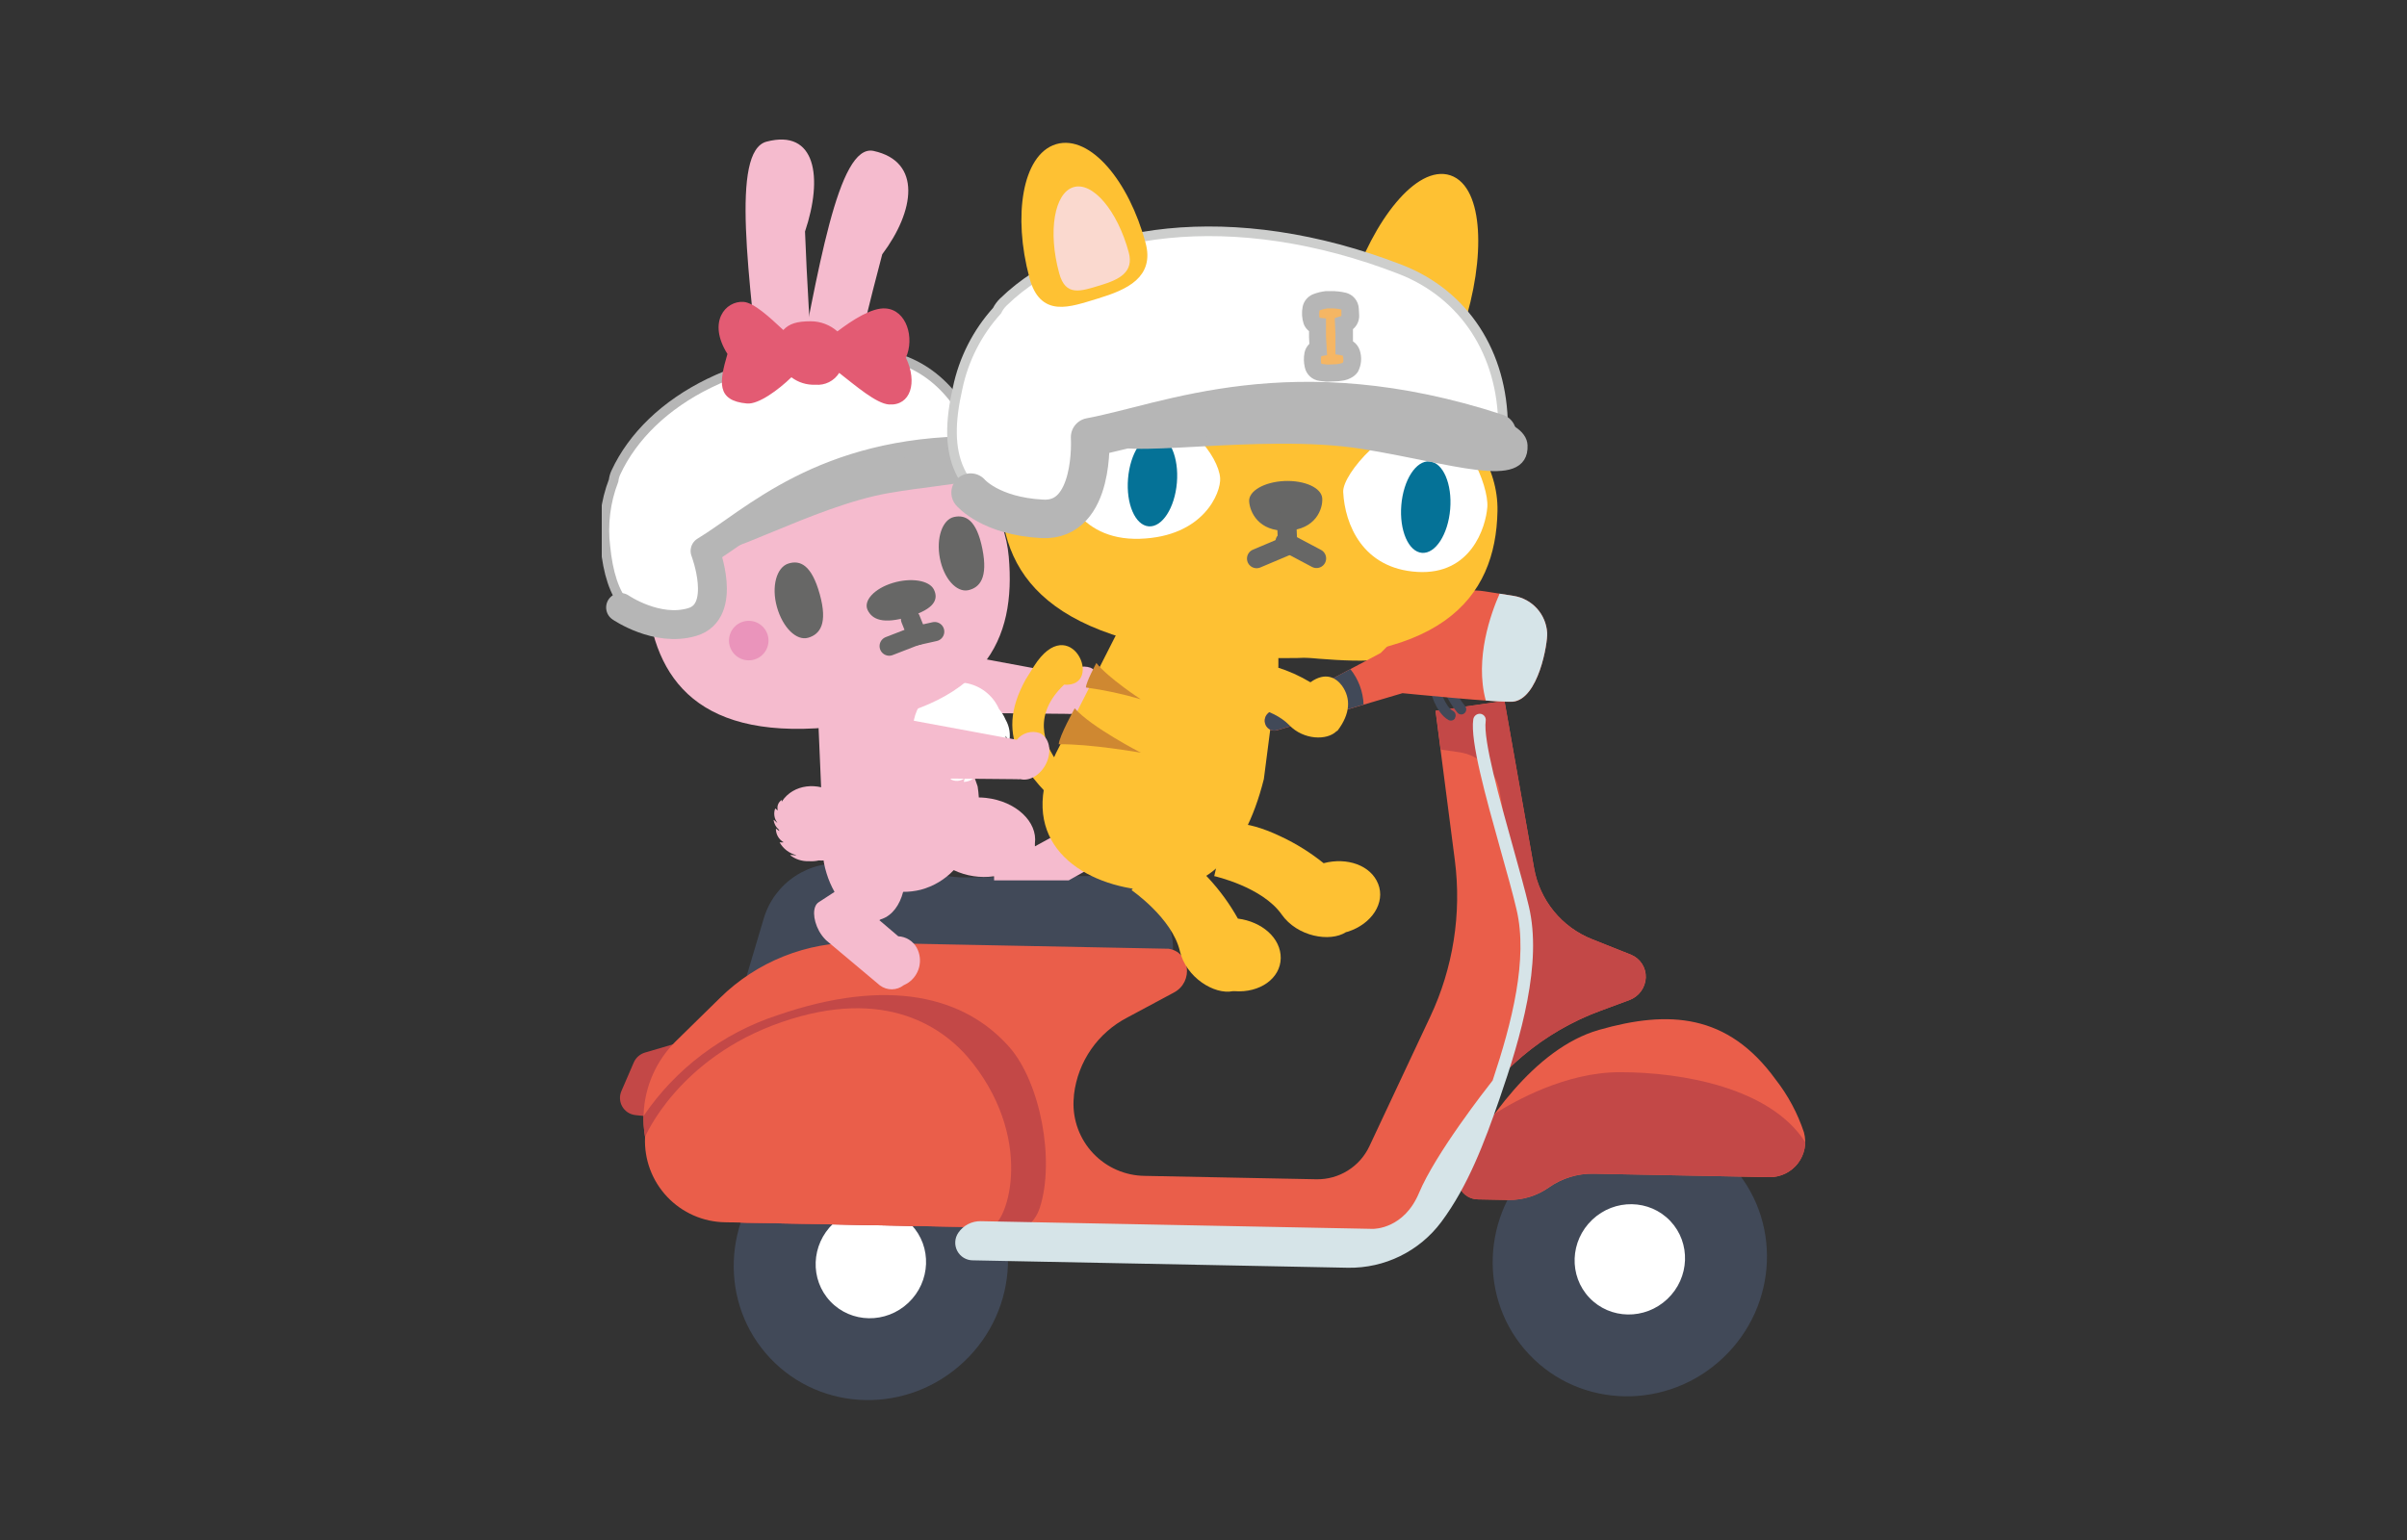 <svg width="250" height="160" viewBox="0 0 250 160" fill="none" xmlns="http://www.w3.org/2000/svg">
<rect x="0" y="0" width="250" height="160" fill="#333333" stroke="none"/>
<g clip-path="url(#clip0_2_4410)">
<path d="M96.022 67.318L110.89 70.074C111.165 69.723 111.543 69.467 111.971 69.342C112.398 69.216 112.855 69.228 113.275 69.376C114.271 69.835 114.563 71.255 113.931 72.555C113.335 73.748 112.214 74.398 111.26 74.166C111.135 74.184 111.008 74.184 110.884 74.166L96.392 74.029" fill="#F5BBCE"/>
<path d="M75.704 106.802L67.015 109.35C66.751 109.424 66.507 109.556 66.3 109.737C66.094 109.917 65.93 110.142 65.822 110.394L64.534 113.376C64.427 113.63 64.38 113.904 64.396 114.179C64.412 114.453 64.491 114.72 64.627 114.959C64.764 115.198 64.953 115.402 65.181 115.556C65.409 115.71 65.669 115.809 65.941 115.846L71.338 116.443L75.704 106.802Z" fill="#C34847"/>
<path d="M100.133 141.466C105.903 136.004 106.246 126.994 100.899 121.342C95.552 115.69 86.539 115.536 80.769 120.998C74.998 126.46 74.656 135.47 80.003 141.122C85.35 146.774 94.363 146.928 100.133 141.466Z" fill="#414958"/>
<path d="M94.349 135.353C96.672 133.154 96.81 129.526 94.657 127.251C92.504 124.975 88.876 124.913 86.553 127.111C84.23 129.31 84.092 132.938 86.245 135.213C88.398 137.489 92.026 137.551 94.349 135.353Z" fill="white"/>
<path d="M178.962 141.076C184.732 135.614 185.075 126.604 179.728 120.952C174.38 115.299 165.368 115.145 159.598 120.607C153.827 126.069 153.484 135.079 158.832 140.731C164.179 146.383 173.192 146.538 178.962 141.076Z" fill="#414958"/>
<path d="M173.178 134.962C175.501 132.763 175.639 129.136 173.486 126.86C171.333 124.584 167.704 124.522 165.381 126.721C163.058 128.92 162.921 132.547 165.074 134.823C167.227 137.098 170.855 137.161 173.178 134.962Z" fill="white"/>
<path d="M95.002 90.606L99.135 91.108C99.499 91.149 99.866 91.167 100.233 91.161L114.015 91.006C115.226 90.976 116.428 91.234 117.519 91.76C118.611 92.286 119.562 93.064 120.293 94.031C121.025 94.998 121.516 96.124 121.725 97.318C121.935 98.512 121.857 99.739 121.499 100.897L77.546 101.41L79.336 95.391C79.878 93.594 81.035 92.045 82.604 91.014C84.172 89.984 86.053 89.537 87.917 89.753L95.002 90.606Z" fill="#414958"/>
<path d="M70.229 108.145L74.785 103.677C76.677 101.813 78.922 100.346 81.388 99.361C83.854 98.375 86.491 97.892 89.146 97.938L121.028 98.564C121.127 98.558 121.227 98.558 121.326 98.564C123.61 98.862 124.01 102.024 121.923 103.122L117.074 105.723C115.574 106.501 114.287 107.633 113.325 109.022C112.362 110.411 111.754 112.015 111.552 113.693C111.552 113.913 111.51 114.134 111.504 114.355C111.459 115.358 111.617 116.361 111.968 117.302C112.318 118.243 112.855 119.104 113.546 119.834C114.237 120.563 115.067 121.146 115.988 121.547C116.909 121.948 117.901 122.16 118.905 122.169L136.731 122.521C137.88 122.541 139.011 122.227 139.986 121.618C140.962 121.01 141.741 120.132 142.229 119.091L148.545 105.639C150.928 100.583 151.817 94.952 151.109 89.407L149.099 73.85L156.256 72.824L159.327 90.183C159.615 91.826 160.319 93.367 161.371 94.661C162.424 95.955 163.789 96.958 165.339 97.574L169.388 99.185C169.862 99.374 170.265 99.704 170.544 100.131C170.823 100.558 170.962 101.061 170.945 101.571C170.921 102.084 170.746 102.578 170.443 102.992C170.139 103.405 169.721 103.721 169.239 103.897L166.257 105.001C160.289 107.192 155.282 111.416 152.117 116.932L147.346 125.283C146.814 126.206 146.044 126.969 145.117 127.494C144.19 128.018 143.139 128.285 142.074 128.266L77.493 127.037C76.046 127.015 74.619 126.704 73.295 126.12C71.971 125.537 70.777 124.694 69.785 123.641C68.792 122.588 68.021 121.347 67.516 119.99C67.012 118.634 66.784 117.19 66.848 115.745C66.966 112.873 68.175 110.155 70.229 108.145Z" fill="#EA5E4A"/>
<path d="M169.4 99.185L165.351 97.574C163.801 96.958 162.436 95.955 161.383 94.661C160.331 93.367 159.627 91.826 159.339 90.183L156.268 72.824L149.111 73.85L149.636 77.876L151.58 78.157C152.618 78.309 153.58 78.786 154.33 79.519C155.08 80.252 155.579 81.203 155.755 82.237C156.423 86.079 157.496 91.984 158.14 94.353C159.16 98.004 156.948 108.151 155.791 111.963C158.681 108.863 162.257 106.485 166.233 105.019L169.215 103.915C169.697 103.738 170.116 103.423 170.419 103.01C170.723 102.596 170.897 102.101 170.921 101.589C170.945 101.08 170.812 100.577 170.54 100.146C170.268 99.716 169.87 99.38 169.4 99.185Z" fill="#C34847"/>
<path d="M66.836 115.953C66.798 117.384 67.046 118.807 67.563 120.141C68.08 121.475 68.857 122.692 69.848 123.724C70.84 124.755 72.026 125.579 73.338 126.147C74.65 126.716 76.063 127.019 77.493 127.037L106.447 127.604C107.18 127.085 107.724 126.342 107.997 125.486C109.59 120.571 108.063 112.464 104.831 108.783C100.191 103.533 92.307 101.493 80.749 105.478C75.08 107.334 70.187 111.018 66.836 115.953Z" fill="#C34847"/>
<path d="M66.997 118.125C66.997 118.125 70.42 109.91 81.184 106.194C91.949 102.478 98.109 106.689 101.044 110.471C107.604 118.876 104.473 127.562 102.755 127.526L75.322 126.989C74.191 126.974 73.075 126.733 72.04 126.278C71.004 125.824 70.071 125.166 69.294 124.343C68.518 123.521 67.914 122.551 67.519 121.491C67.125 120.431 66.947 119.303 66.997 118.173V118.125Z" fill="#EA5E4A"/>
<path d="M153.489 124.609C153.118 124.602 152.756 124.5 152.436 124.311C152.117 124.123 151.852 123.855 151.667 123.533C151.482 123.212 151.384 122.848 151.381 122.478C151.378 122.107 151.472 121.742 151.652 121.418C154.091 116.914 159.262 108.944 166.084 106.999C173.33 104.929 179.443 105.293 184.417 112.147C185.707 113.796 186.704 115.654 187.363 117.642C187.515 118.191 187.538 118.768 187.43 119.327C187.321 119.886 187.084 120.413 186.737 120.865C186.39 121.317 185.942 121.682 185.43 121.931C184.917 122.18 184.354 122.307 183.785 122.301L165.536 121.943C163.865 121.911 162.229 122.414 160.866 123.38C159.645 124.239 158.184 124.69 156.691 124.669L153.489 124.609Z" fill="#EA5E4A"/>
<path d="M187.5 118.668C183.874 113.018 174.75 111.39 168.231 111.396C162.619 111.396 157.282 114.42 155.26 115.703C153.929 117.523 152.723 119.433 151.652 121.418C151.472 121.742 151.378 122.107 151.381 122.478C151.384 122.848 151.482 123.212 151.667 123.533C151.852 123.855 152.117 124.123 152.436 124.311C152.756 124.5 153.118 124.602 153.489 124.609L156.644 124.669C158.136 124.69 159.597 124.239 160.818 123.38C162.181 122.414 163.818 121.911 165.488 121.943L183.737 122.301C184.223 122.311 184.706 122.225 185.159 122.048C185.611 121.87 186.024 121.605 186.374 121.267C186.724 120.93 187.004 120.526 187.197 120.08C187.39 119.634 187.493 119.154 187.5 118.668Z" fill="#C34847"/>
<path d="M140.017 131.714L101.056 130.944C100.72 130.946 100.391 130.856 100.104 130.684C99.816 130.511 99.582 130.263 99.425 129.967C99.269 129.67 99.197 129.336 99.218 129.002C99.238 128.667 99.35 128.345 99.541 128.069C99.8 127.693 100.149 127.387 100.556 127.178C100.963 126.97 101.416 126.866 101.873 126.876L142.575 127.675C142.748 127.675 145.819 127.675 147.388 123.935C149.105 119.837 154.324 113.156 155.033 112.255C157.043 106.224 158.719 99.62 157.52 94.526C157.127 92.838 156.512 90.648 155.862 88.334C154.306 82.768 152.696 76.999 153.018 74.756C153.039 74.58 153.128 74.419 153.266 74.308C153.404 74.196 153.58 74.143 153.757 74.16C153.842 74.17 153.924 74.197 153.998 74.24C154.072 74.282 154.136 74.339 154.188 74.407C154.24 74.474 154.277 74.552 154.299 74.635C154.32 74.717 154.324 74.803 154.312 74.888C154.031 76.874 155.749 83.007 157.127 87.934C157.777 90.266 158.391 92.462 158.796 94.18C160.18 100.05 158.021 107.608 155.725 114.229C154.204 118.614 152.493 123.207 149.696 126.96C148.574 128.462 147.111 129.676 145.429 130.502C143.746 131.329 141.891 131.744 140.017 131.714Z" fill="#D6E4E8"/>
<path d="M86.832 82.47C88.758 83.764 89.402 86.186 88.263 87.88C87.905 88.392 87.42 88.801 86.855 89.067C86.29 89.333 85.665 89.446 85.043 89.395C84.701 89.474 84.349 89.5 83.999 89.473C83.301 89.501 82.616 89.279 82.067 88.847C82.228 88.781 82.55 88.906 82.711 88.847C82.345 88.755 82.001 88.589 81.702 88.359C81.402 88.129 81.153 87.84 80.97 87.51C81.11 87.531 81.253 87.531 81.393 87.51C81.144 87.367 80.938 87.158 80.796 86.907C80.654 86.657 80.582 86.373 80.588 86.085C80.648 86.138 80.791 86.24 80.934 86.341C80.934 86.293 80.934 86.24 80.886 86.192C80.588 85.932 80.394 85.571 80.344 85.178C80.481 85.22 80.606 85.434 80.743 85.482C80.579 85.275 80.472 85.028 80.433 84.766C80.393 84.505 80.422 84.238 80.516 83.991C80.597 84.07 80.687 84.138 80.785 84.194C80.727 83.993 80.735 83.778 80.809 83.582C80.884 83.386 81.019 83.22 81.196 83.108C81.191 83.173 81.191 83.239 81.196 83.305C81.212 83.272 81.23 83.24 81.25 83.209C82.413 81.503 84.9 81.175 86.832 82.47Z" fill="#F5BBCE"/>
<path d="M103.25 91.078V91.465H111.003L112.792 90.463C113.161 90.22 113.451 89.876 113.63 89.472C113.809 89.068 113.868 88.621 113.8 88.184C113.815 88.022 113.815 87.858 113.8 87.695C113.681 86.27 112.578 85.261 111.331 85.446C110.961 85.516 110.612 85.672 110.313 85.902C110.015 86.132 109.775 86.43 109.614 86.771L107.49 87.934V87.773C107.49 87.725 107.49 87.683 107.49 87.636C107.789 85.375 105.516 83.251 102.421 82.899C102.165 82.869 101.914 82.857 101.664 82.851C101.642 82.466 101.601 82.081 101.539 81.7L97.96 71.446C97.108 66.56 94.001 64.848 89.879 65.91C85.759 66.978 84.154 70.431 85.007 75.317L85.46 85.858C85.49 86.025 85.532 86.18 85.574 86.341C85.308 87.803 85.402 89.308 85.848 90.726C86.053 91.4 86.331 92.05 86.677 92.665L85.031 93.738C84.381 94.156 84.399 95.486 85.067 96.721C85.263 97.077 85.51 97.403 85.8 97.687L91.4 102.388C91.758 102.652 92.192 102.792 92.637 102.787C93.081 102.782 93.512 102.631 93.863 102.358C94.013 102.29 94.159 102.212 94.299 102.126C94.881 101.741 95.298 101.153 95.468 100.476C95.638 99.799 95.549 99.083 95.217 98.469C95.025 98.123 94.748 97.832 94.412 97.623C94.076 97.414 93.692 97.295 93.297 97.276L91.335 95.605L91.478 95.51C91.522 95.501 91.566 95.489 91.609 95.474C92.683 95.086 93.446 94.037 93.804 92.659C94.423 92.663 95.04 92.589 95.641 92.438C96.946 92.089 98.129 91.385 99.058 90.404C100.357 91.019 101.808 91.241 103.232 91.042L103.25 91.078Z" fill="#F5BBCE"/>
<path d="M126.115 91.024C126.115 91.024 131.101 92.134 133.117 95.009C134.745 97.323 138.138 97.914 139.802 96.846L139.969 96.805C142.492 96.005 143.911 93.78 143.142 91.835C142.372 89.891 139.909 89.044 137.476 89.682C136.119 88.588 134.635 87.66 133.057 86.92C128.882 84.921 127.35 85.727 127.35 85.727" fill="#FEC133"/>
<path d="M113.406 86.341C113.406 86.341 107.836 82.649 105.982 78.718C104.735 76.069 104.843 73.689 106.524 70.605L107.383 69.233C111.188 63.219 114.808 71.446 110.52 71.135C104.163 77.214 114.235 83.108 114.235 83.108" fill="#FEC133"/>
<path d="M145.48 65.564C144.829 64.216 143.637 63.923 142.217 64.729C138.846 64.011 135.541 63.014 132.335 61.746C128.292 59.998 126.342 60.052 123.539 59.67C121.285 59.467 117.981 60.159 116.657 64.502L109.697 78.21C105.487 86.806 111.367 91.483 118.106 92.396C124.845 93.303 129.181 89.252 131.268 80.942L132.777 69.256C132.777 68.827 132.777 68.415 132.777 68.016C132.777 68.016 140.434 68.982 143.416 68.511C143.404 68.511 146.338 68.135 145.48 65.564Z" fill="#FEC133"/>
<path d="M151.091 74.685C151.012 74.775 150.905 74.836 150.787 74.858C150.669 74.88 150.547 74.861 150.441 74.804C149.07 74.029 148.527 71.684 148.473 71.422C148.443 71.283 148.467 71.139 148.542 71.018C148.617 70.898 148.735 70.811 148.873 70.778C149.005 70.756 149.141 70.786 149.252 70.862C149.363 70.937 149.44 71.052 149.469 71.183C149.594 71.78 150.107 73.408 150.924 73.868C151.046 73.938 151.135 74.053 151.171 74.188C151.208 74.323 151.19 74.467 151.121 74.589C151.114 74.622 151.104 74.654 151.091 74.685Z" fill="#414958"/>
<path d="M152.165 74.041C152.146 74.065 152.124 74.087 152.099 74.106C152.047 74.151 151.986 74.185 151.92 74.206C151.854 74.226 151.784 74.233 151.716 74.226C151.647 74.219 151.581 74.197 151.52 74.163C151.46 74.129 151.408 74.084 151.366 74.029C150.679 73.195 150.139 72.251 149.767 71.237C149.735 71.1 149.757 70.956 149.83 70.835C149.902 70.715 150.019 70.628 150.155 70.593C150.222 70.576 150.293 70.573 150.361 70.584C150.43 70.594 150.495 70.619 150.554 70.656C150.613 70.692 150.664 70.741 150.704 70.797C150.744 70.854 150.773 70.918 150.787 70.986C151.124 71.85 151.595 72.656 152.183 73.373C152.256 73.469 152.294 73.588 152.29 73.71C152.287 73.831 152.243 73.948 152.165 74.041Z" fill="#414958"/>
<path d="M131.9 73.957L143.392 67.849L147.68 63.577C148.521 62.731 149.551 62.095 150.685 61.723C151.819 61.351 153.025 61.252 154.204 61.436L157.228 61.913C158.156 62.063 159.006 62.526 159.636 63.224C160.266 63.923 160.639 64.816 160.693 65.755C160.759 66.817 159.781 72.674 157.115 72.913C155.815 73.026 145.67 72.018 145.67 72.018L132.645 75.872C132.413 75.942 132.164 75.924 131.944 75.821C131.724 75.719 131.549 75.54 131.453 75.317C131.341 75.076 131.326 74.801 131.409 74.549C131.492 74.297 131.667 74.085 131.9 73.957Z" fill="#EA5E4A"/>
<path d="M140.255 69.519L131.906 73.957C131.674 74.083 131.498 74.291 131.413 74.541C131.328 74.791 131.34 75.064 131.447 75.305C131.543 75.528 131.718 75.707 131.938 75.809C132.158 75.912 132.407 75.93 132.64 75.86L141.627 73.2C141.575 71.857 141.094 70.567 140.255 69.519Z" fill="#414958"/>
<path d="M160.693 65.755C160.639 64.816 160.266 63.923 159.636 63.224C159.006 62.526 158.156 62.063 157.228 61.913L155.755 61.68C154.872 63.679 153.137 68.415 154.318 72.776C155.243 72.868 156.173 72.909 157.103 72.901C159.792 72.657 160.759 66.817 160.693 65.755Z" fill="#D6E4E8"/>
<path d="M117.533 92.486C117.533 92.486 121.738 95.379 122.543 98.803C123.181 101.553 126.121 103.372 128.053 102.979H128.22C130.862 103.181 132.991 101.648 133.021 99.555C133.051 97.461 131.065 95.755 128.572 95.438C127.721 93.918 126.692 92.504 125.507 91.227C122.4 87.821 120.652 88.006 120.652 88.006" fill="#FEC133"/>
<path d="M128.477 73.152C128.477 73.152 132.055 73.426 133.916 75.347C135.395 76.886 137.828 76.952 138.812 75.973C138.851 75.962 138.887 75.943 138.919 75.92C140.273 74.13 140.309 72.537 139.385 71.243C138.788 70.438 137.691 69.751 136.105 70.885C135.009 70.228 133.84 69.704 132.622 69.322C129.455 68.296 128.507 69.083 128.507 69.083" fill="#FEC133"/>
<path d="M111.623 73.593C111.623 73.593 110.007 76.498 109.965 77.328C113.204 77.268 118.499 78.204 118.499 78.204C118.499 78.204 113.359 75.568 111.623 73.593Z" fill="#CF8831"/>
<path d="M113.872 68.88C113.872 68.88 112.81 70.837 112.786 71.428C114.713 71.691 116.617 72.099 118.482 72.651C118.482 72.651 115.064 70.414 113.872 68.88Z" fill="#CF8831"/>
<path d="M94.859 75.21C95.009 73.934 95.658 72.77 96.664 71.971C97.67 71.173 98.951 70.806 100.227 70.951C100.998 71.069 101.726 71.38 102.345 71.856C102.963 72.331 103.451 72.956 103.763 73.671C104.044 73.995 104.271 74.361 104.437 74.756C104.857 75.477 104.987 76.33 104.801 77.143C104.64 77.005 104.598 76.588 104.437 76.451C104.536 76.891 104.537 77.347 104.442 77.788C104.346 78.229 104.155 78.644 103.882 79.004C103.822 78.842 103.74 78.689 103.638 78.55C103.606 78.899 103.477 79.231 103.267 79.511C103.056 79.79 102.771 80.005 102.445 80.131C102.49 79.966 102.526 79.799 102.553 79.63L102.403 79.755C102.269 80.217 101.961 80.608 101.545 80.847C101.545 80.68 101.7 80.436 101.676 80.251C101.52 80.537 101.293 80.778 101.018 80.951C100.742 81.125 100.427 81.224 100.101 81.241C100.144 81.115 100.172 80.985 100.185 80.853C99.978 81.017 99.727 81.114 99.463 81.131C99.2 81.148 98.938 81.085 98.712 80.948C98.785 80.912 98.854 80.87 98.921 80.823H98.777C97.517 80.592 96.399 79.873 95.665 78.822C94.931 77.771 94.642 76.473 94.859 75.21Z" fill="white"/>
<path d="M82.335 41.571C84.983 28.173 87.023 14.876 90.732 15.681C95.784 16.785 94.996 21.945 91.633 26.419C90.41 31.042 88.949 36.9 87.601 43.122" fill="#F5BBCE"/>
<path d="M79.204 42.156C77.809 28.739 75.859 15.699 79.622 14.715C84.739 13.373 85.502 18.437 83.612 24.056C83.797 28.829 84.125 34.836 84.649 41.094" fill="#F5BBCE"/>
<path d="M67.176 61.973C67.939 70.557 72.543 77.22 87.357 75.436C102.433 73.617 105.534 66.405 104.771 57.821C104.008 49.236 94.973 43.206 84.59 44.357C74.207 45.508 66.412 53.388 67.176 61.973Z" fill="#F5BBCE"/>
<path d="M97 61.257C97.471 62.223 97.132 63.255 94.412 64.072C91.692 64.89 90.589 64.353 90.118 63.386C89.647 62.42 90.804 61.155 92.706 60.571C94.609 59.986 96.529 60.29 97 61.257Z" fill="#676766"/>
<path d="M94.573 64.317L95.259 66.029" stroke="#676766" stroke-width="2" stroke-linecap="round" stroke-linejoin="round"/>
<path d="M92.355 67.127L95.312 65.981" stroke="#676766" stroke-width="2" stroke-linecap="round" stroke-linejoin="round"/>
<path d="M95.259 66.029L97.078 65.623" stroke="#676766" stroke-width="2" stroke-linecap="round" stroke-linejoin="round"/>
<path d="M83.952 66.256C85.186 65.892 85.985 64.77 85.144 61.74C84.303 58.709 83.123 58.161 81.888 58.548C80.654 58.936 80.099 60.935 80.695 63.064C81.292 65.194 82.723 66.62 83.952 66.256Z" fill="#676766"/>
<path d="M100.555 61.322C101.777 61.054 102.63 60.016 102.034 57.027C101.437 54.039 100.31 53.448 99.094 53.711C97.877 53.973 97.215 55.906 97.621 58.006C98.026 60.105 99.338 61.567 100.555 61.322Z" fill="#676766"/>
<path d="M90.613 36.775C77.457 35.999 67.462 41.547 63.961 49.105C63.841 49.368 63.762 49.648 63.728 49.934C62.887 52.117 62.594 54.472 62.876 56.795C63.43 62.217 65.38 65.146 70.873 65.182C73.545 65.182 73.694 61.859 73.217 57.212L78.238 54.2C81.304 52.094 88.907 48.544 91.502 47.954C97.257 46.648 100.68 46.403 101.533 46.111C99.732 40.611 95.658 37.067 90.613 36.775Z" fill="white" stroke="#B6B6B6" stroke-miterlimit="10"/>
<path d="M64.456 63.112C64.456 63.112 68.237 65.719 71.893 64.627C75.644 63.524 73.229 57.242 73.229 57.242C78.25 54.23 85.454 46.815 101.258 46.821" stroke="#B6B6B6" stroke-width="3" stroke-linecap="round" stroke-linejoin="round"/>
<path d="M103.972 47.244C105.087 50.227 99.272 50.03 92.366 51.217C84.399 52.589 74.237 58.68 73.795 57.027C73.354 55.375 80.552 51.658 89.862 48.741C99.171 45.824 103.37 45.645 103.972 47.244Z" fill="#B6B6B6"/>
<path d="M75.555 36.775C74.714 39.65 74.362 41.637 77.594 41.923C78.787 42.024 80.85 40.509 82.198 39.197C82.915 39.739 83.799 40.013 84.697 39.972C85.181 40.014 85.667 39.922 86.102 39.705C86.536 39.488 86.903 39.155 87.16 38.743C88.866 40.068 91.019 41.941 92.343 42.024C94.573 42.167 95.324 39.746 94.09 37.157C95.002 35.146 94.191 32.187 91.961 32.044C90.553 31.955 88.591 33.208 86.975 34.43C86.209 33.751 85.22 33.378 84.196 33.38C82.771 33.38 81.978 33.625 81.357 34.287C79.938 32.963 78.298 31.436 77.219 31.364C75.352 31.245 73.455 33.44 75.555 36.775Z" fill="#E35B73"/>
<path d="M90.738 74.112L105.612 76.862C105.888 76.512 106.265 76.257 106.693 76.132C107.121 76.006 107.577 76.018 107.997 76.164C108.993 76.624 109.286 78.049 108.653 79.344C108.057 80.537 106.93 81.187 105.982 80.954C105.857 80.972 105.731 80.972 105.606 80.954L91.114 80.817" fill="#F5BBCE"/>
<path d="M77.767 68.606C78.9 68.606 79.819 67.687 79.819 66.554C79.819 65.421 78.9 64.502 77.767 64.502C76.634 64.502 75.716 65.421 75.716 66.554C75.716 67.687 76.634 68.606 77.767 68.606Z" fill="#EA94BB"/>
<path d="M155.534 53.09C155.367 62.152 149.738 69.4 129.431 68.26C108.725 67.103 103.787 59.676 103.942 50.608C104.097 41.541 115.798 34.752 130.045 35.438C144.293 36.125 155.701 44.023 155.534 53.09Z" fill="#FEC133"/>
<path d="M154.479 52.684C154.318 54.79 152.779 59.759 147.203 59.419C141.52 59.079 139.677 54.468 139.51 51.116C139.414 49.219 144.281 43.706 148.175 43.886C152.069 44.064 154.652 50.465 154.479 52.684Z" fill="white"/>
<path d="M126.729 49.684C126.825 51.163 125.03 55.769 118.38 55.977C111.731 56.186 110.031 50.507 110.234 48.962C110.556 46.158 114.021 42.472 118.583 42.675C123.145 42.877 126.586 47.393 126.729 49.684Z" fill="white"/>
<path d="M137.333 51.778C137.405 52.858 136.665 55.029 133.677 55.136C130.689 55.244 129.813 53.174 129.741 52.094C129.67 51.014 131.316 50.066 133.409 49.976C135.502 49.887 137.261 50.68 137.333 51.778Z" fill="#676766"/>
<path d="M133.63 54.033L133.725 56.216" stroke="#676766" stroke-width="2" stroke-linecap="round" stroke-linejoin="round"/>
<path d="M130.516 58.035L133.946 56.586" stroke="#676766" stroke-width="2" stroke-linecap="round" stroke-linejoin="round"/>
<path d="M133.469 56.282L136.737 58.017" stroke="#676766" stroke-width="2" stroke-linecap="round" stroke-linejoin="round"/>
<path d="M122.237 50.146C122.456 47.523 121.497 45.302 120.095 45.185C118.693 45.068 117.38 47.1 117.162 49.723C116.944 52.347 117.903 54.568 119.304 54.685C120.706 54.801 122.019 52.77 122.237 50.146Z" fill="#057297"/>
<path d="M150.622 52.901C150.84 50.277 149.881 48.056 148.479 47.94C147.078 47.823 145.765 49.855 145.546 52.478C145.328 55.101 146.287 57.322 147.689 57.439C149.09 57.556 150.403 55.524 150.622 52.901Z" fill="#057297"/>
<path d="M127.26 41.726L129.109 45.759L129.365 40.276L127.26 41.726Z" fill="#CF8831"/>
<path d="M131.751 40.133L132.186 45.753L134.244 38.964L131.751 40.133Z" fill="#CF8831"/>
<path d="M136.868 39.769L136.134 45.365L139.54 39.179L136.868 39.769Z" fill="#CF8831"/>
<path d="M140.708 30.344C143.142 22.899 147.525 17.686 150.495 18.694C153.465 19.702 153.894 26.562 151.461 34.007" fill="#FEC133"/>
<path d="M140.708 30.344C143.142 22.899 147.525 17.686 150.495 18.694C153.465 19.702 153.894 26.562 151.461 34.007" stroke="#FEC133" stroke-miterlimit="10"/>
<path d="M145.444 27.988C128.041 21.235 112.19 23.627 104.222 31.37C103.948 31.633 103.722 31.942 103.554 32.283C101.5 34.554 100.088 37.332 99.463 40.33C97.883 47.232 99.254 51.664 106.62 54.146C110.198 55.339 111.85 51.312 113.18 45.395L121.243 43.915C126.276 42.681 138.055 41.678 141.8 42.126C150.119 43.062 154.837 44.267 156.113 44.285C156.071 36.709 152.099 30.571 145.444 27.988Z" fill="white" stroke="#CDCECD" stroke-miterlimit="10"/>
<path d="M118.506 25.387C119.328 28.447 116.955 29.604 113.896 30.535C110.836 31.466 108.397 32.414 107.407 28.745C105.683 22.332 106.763 16.385 109.828 15.46C112.894 14.536 116.776 18.968 118.506 25.387Z" fill="#FEC133" stroke="#FEC133" stroke-miterlimit="10"/>
<path d="M117.235 26.216C117.79 28.286 116.251 29.05 114.253 29.652C112.255 30.255 110.675 30.845 110.013 28.393C108.82 24.051 109.512 20.042 111.498 19.445C113.484 18.849 116.06 21.873 117.235 26.216Z" fill="#FAD9CF"/>
<path d="M137.917 38.773H137.804L137.172 38.69C136.987 38.666 136.815 38.586 136.678 38.46C136.541 38.334 136.447 38.168 136.409 37.986C136.325 37.606 136.325 37.214 136.409 36.834C136.438 36.687 136.504 36.55 136.601 36.435C136.698 36.32 136.823 36.232 136.963 36.178L136.892 34.985V33.882C136.84 33.87 136.79 33.852 136.743 33.828C136.529 33.732 136.362 33.557 136.277 33.339C136.154 32.928 136.133 32.494 136.218 32.074C136.247 31.933 136.31 31.801 136.402 31.69C136.493 31.579 136.61 31.492 136.743 31.436C137.09 31.302 137.453 31.21 137.822 31.161H138.216C138.671 31.157 139.125 31.205 139.569 31.305C139.758 31.35 139.926 31.455 140.048 31.605C140.171 31.755 140.242 31.94 140.249 32.134L140.285 32.808C140.294 33.006 140.236 33.201 140.122 33.363C140.008 33.525 139.843 33.645 139.653 33.703H139.623L139.665 34.723V36.071H139.742C139.894 36.105 140.035 36.178 140.151 36.283C140.267 36.387 140.354 36.52 140.404 36.667C140.551 37.143 140.522 37.656 140.321 38.111C140.264 38.198 140.194 38.274 140.112 38.338C139.847 38.532 139.533 38.648 139.206 38.672H139.116C139.055 38.681 138.993 38.681 138.931 38.672L137.917 38.773Z" fill="#F5B664"/>
<path d="M138.18 32.038C138.565 32.032 138.949 32.072 139.325 32.157V32.832L138.633 33.046L138.705 34.752V36.816C138.842 36.816 139.355 36.924 139.474 36.954C139.534 37.157 139.563 37.652 139.474 37.664C139.373 37.771 138.955 37.807 138.83 37.837L137.87 37.878L137.238 37.795C137.177 37.534 137.177 37.262 137.238 37.001L137.834 36.9L137.721 34.937V33.082C137.583 33.082 137.124 33.034 137.053 33.005C137 32.755 137 32.497 137.053 32.247C137.324 32.146 137.606 32.076 137.894 32.038H138.174H138.18ZM138.174 30.249H137.912C137.832 30.242 137.752 30.242 137.673 30.249C137.219 30.301 136.774 30.413 136.349 30.583C136.084 30.696 135.85 30.872 135.667 31.095C135.484 31.318 135.358 31.583 135.299 31.865C135.18 32.461 135.217 33.078 135.407 33.655C135.519 33.951 135.711 34.211 135.961 34.407V34.949C135.958 34.979 135.958 35.009 135.961 35.039L135.997 35.719C135.738 35.971 135.561 36.295 135.49 36.65C135.395 37.149 135.406 37.663 135.52 38.159C135.595 38.524 135.783 38.857 136.057 39.11C136.331 39.364 136.677 39.526 137.047 39.572L137.685 39.65C137.758 39.656 137.832 39.656 137.906 39.65H137.977L138.937 39.608C139.05 39.607 139.162 39.593 139.271 39.566H139.319C139.744 39.523 140.153 39.38 140.512 39.149C140.725 39.008 140.907 38.825 141.048 38.612C141.224 38.275 141.33 37.906 141.362 37.527C141.394 37.148 141.35 36.767 141.233 36.405C141.11 36.02 140.86 35.687 140.524 35.462V34.717C140.524 34.717 140.524 34.687 140.524 34.675V34.198C140.736 34.021 140.905 33.798 141.016 33.545C141.128 33.293 141.18 33.018 141.168 32.742L141.132 32.068C141.114 31.681 140.972 31.31 140.726 31.011C140.479 30.712 140.143 30.501 139.766 30.41C139.254 30.292 138.729 30.236 138.204 30.243L138.174 30.249Z" fill="#B6B6B6"/>
<path d="M158.158 46.278C158.337 50.388 150.948 47.668 141.597 46.158C130.797 44.41 115.202 47.513 115.357 45.299C115.512 43.086 126.282 41.619 139.456 42.036C152.63 42.454 158.063 44.053 158.158 46.278Z" fill="#B6B6B6" stroke="#B6B6B6" stroke-miterlimit="10"/>
<path d="M100.811 51.181C100.811 51.181 102.857 53.627 108.254 53.907C113.776 54.206 113.222 45.425 113.222 45.425C121.285 43.945 134.172 38.028 155.469 44.995" stroke="#B6B6B6" stroke-width="4" stroke-linecap="round" stroke-linejoin="round"/>
</g>
<defs>
<clipPath id="clip0_2_4410">
<rect width="125" height="131" fill="white" transform="translate(62.5 14.5)"/>
</clipPath>
</defs>
</svg>
